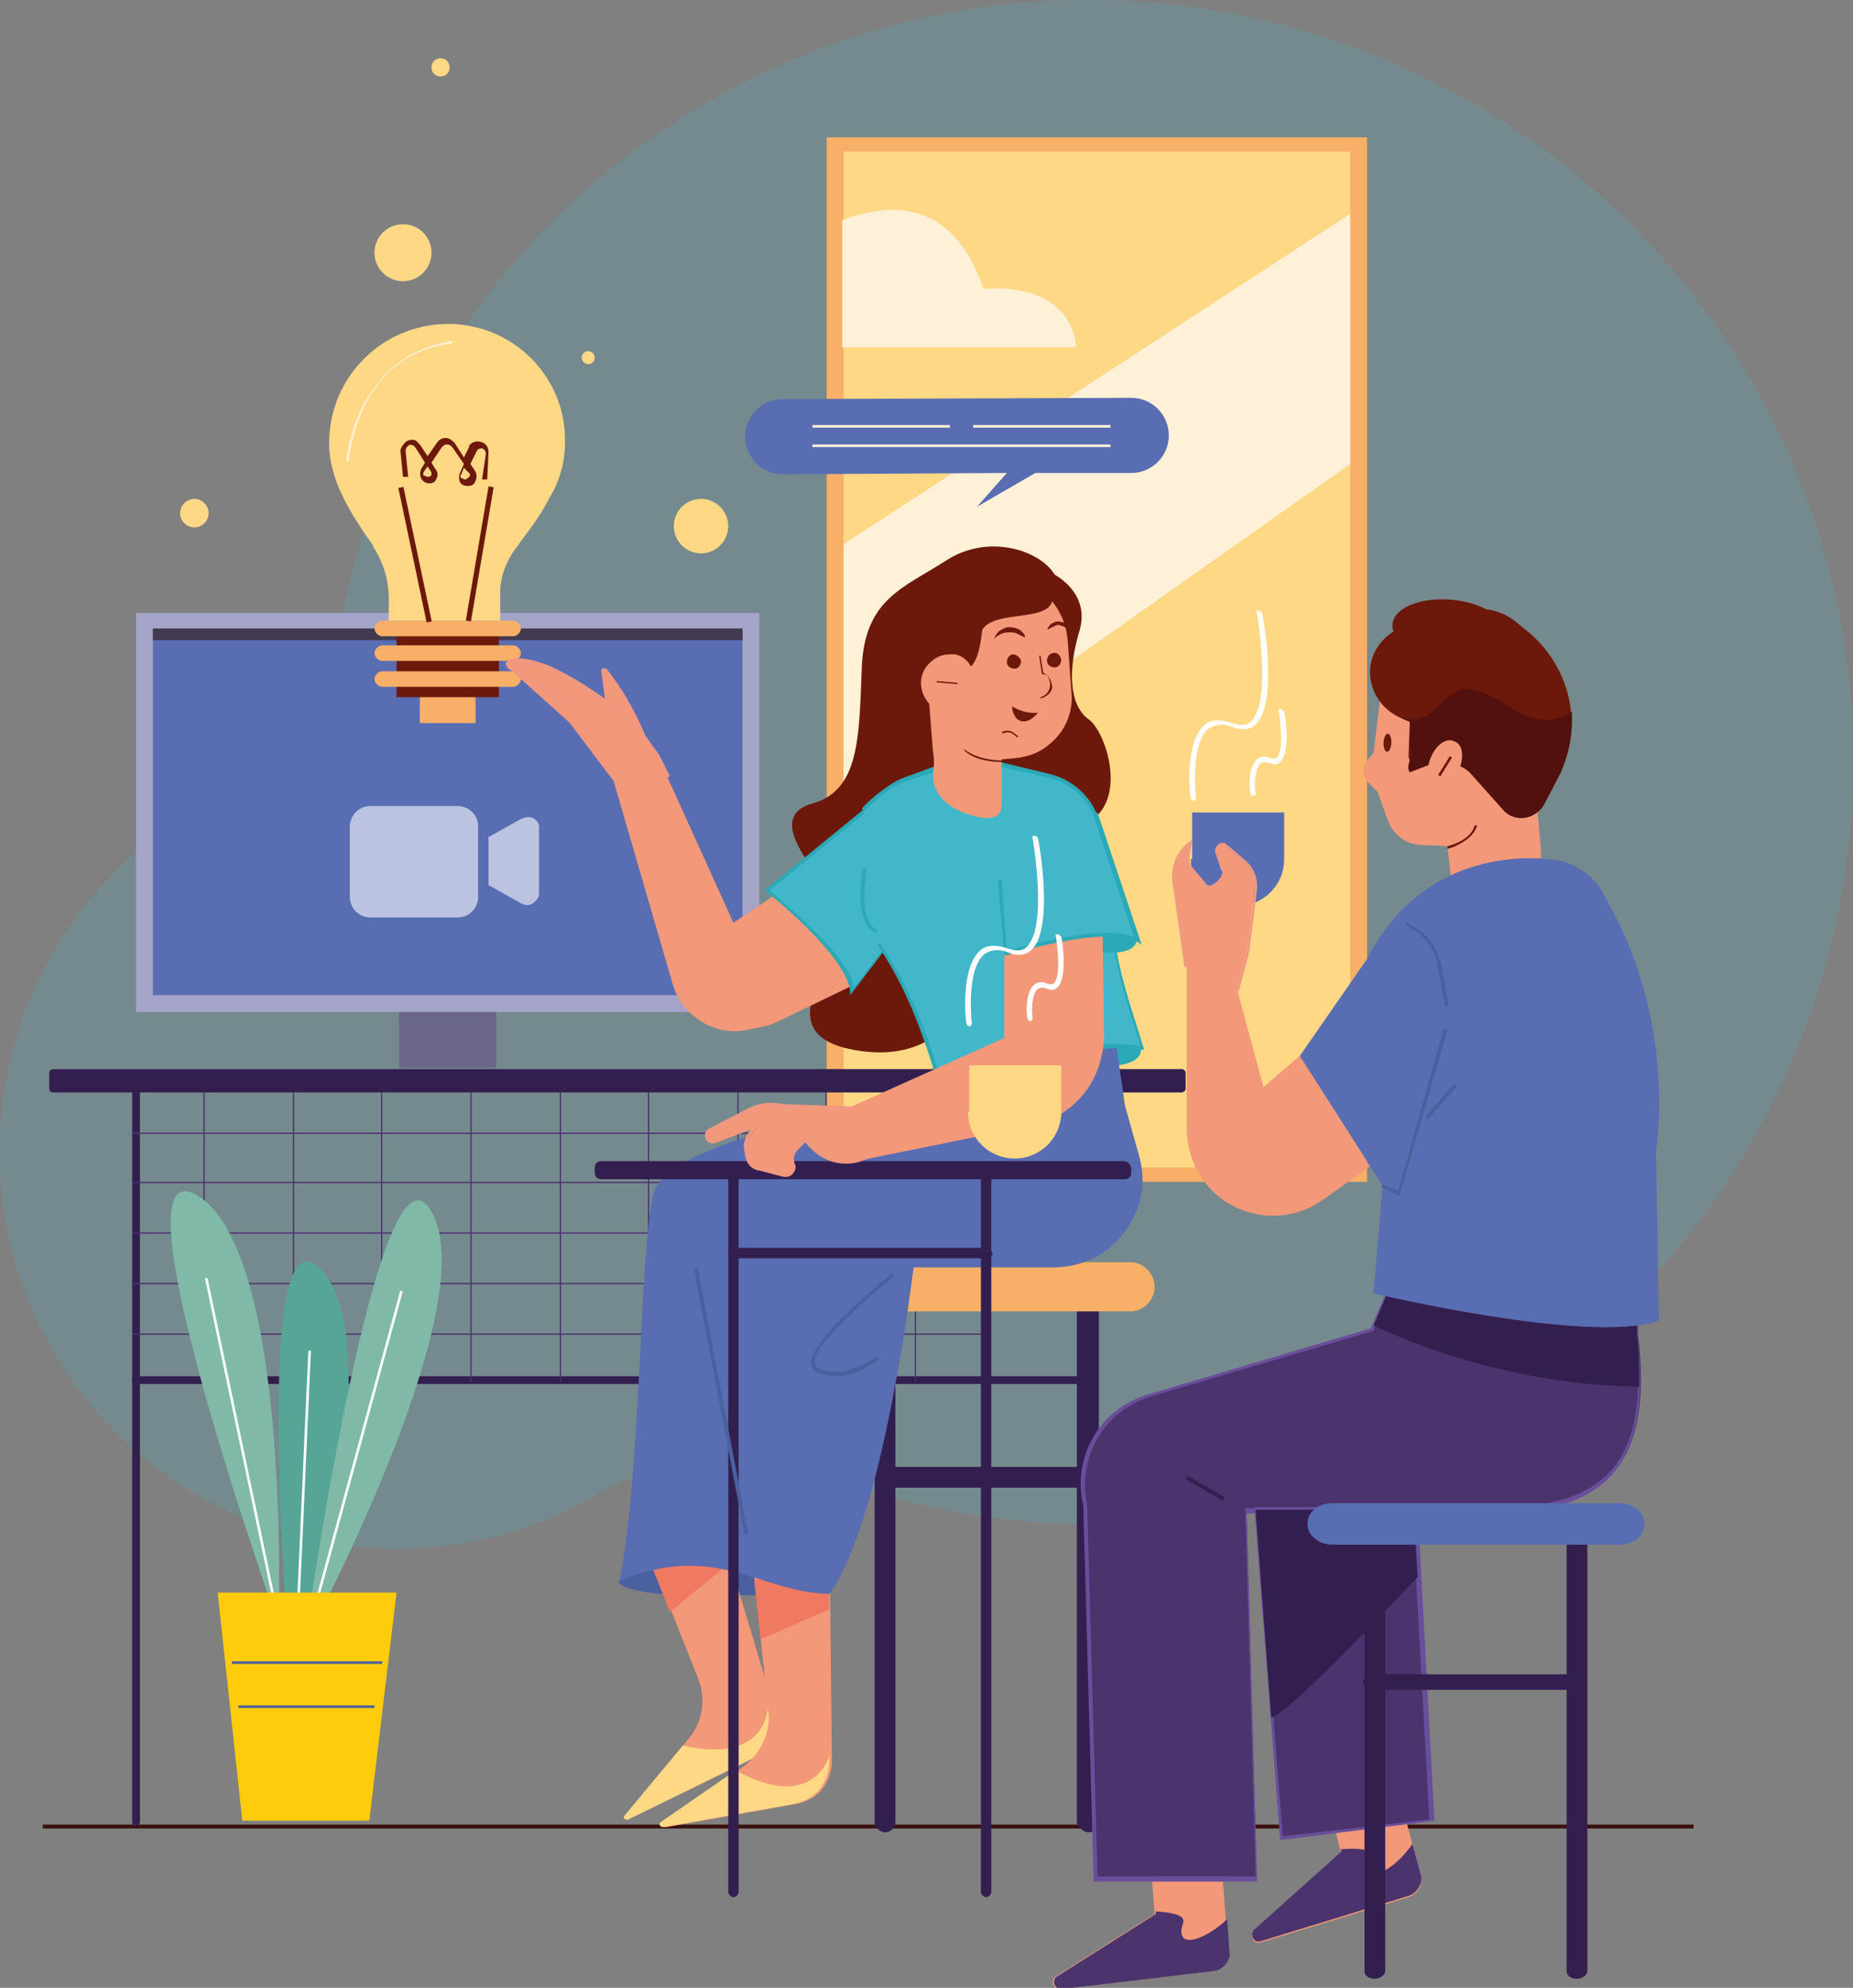 <?xml version="1.0" encoding="utf-8"?>
<!-- Generator: Adobe Illustrator 24.0.0, SVG Export Plug-In . SVG Version: 6.00 Build 0)  -->
<svg version="1.1" id="Layer_1" xmlns="http://www.w3.org/2000/svg" xmlns:xlink="http://www.w3.org/1999/xlink" x="0px" y="0px"
	 viewBox="0 0 143 153.4" style="enable-background:new 0 0 143 153.4;" xml:space="preserve">
<rect x="0" y="0" width="143" height="153.4" fill="#808080" stroke="none"/>
<style type="text/css">
	.st0{opacity:0.19;}
	.st1{fill:#43B7CA;}
	.st2{fill:#3B1011;}
	.st3{fill:#F8AF67;}
	.st4{fill:#FFD886;}
	.st5{fill:#FFF1D7;}
	.st6{fill:#331F4F;}
	.st7{fill:#A4A4C9;}
	.st8{fill:#586DB2;}
	.st9{fill:#433951;}
	.st10{fill:#696689;}
	.st11{fill:#6C190B;}
	.st12{fill:#4B336D;}
	.st13{fill:#80B9A7;}
	.st14{fill:#FFFFFF;}
	.st15{fill:#56A596;}
	.st16{fill:#FFCC0C;}
	.st17{fill:#4B619F;}
	.st18{fill:#F39879;}
	.st19{fill:#EF7961;}
	.st20{fill:#52100E;}
	.st21{fill:#F09880;}
	.st22{fill:#020203;}
	.st23{fill:#2CA9B6;}
	.st24{fill:#694E9B;}
	.st25{opacity:0.59;}
</style>
<g>
	<g>
		<g class="st0">
			<g>
				<path class="st1" d="M55.1,7.6c-15.5,8.8-25.5,23.7-28.7,40c-1.2,6.1-4.9,11.3-10.4,14.3c-0.1,0.1-0.2,0.1-0.3,0.2
					C0.9,70.3-4.4,89.1,3.9,103.9c8.3,14.7,26.9,20,41.7,11.7c0.2-0.1,0.3-0.2,0.5-0.3c5.3-3.1,11.8-3.6,17.6-1.4
					c15.6,5.8,33.5,5,49.2-3.8c28.4-15.9,38.5-51.8,22.6-80.1C119.5,1.7,83.4-8.4,55.1,7.6z"/>
			</g>
		</g>
		<g>
			<g>
				<g>
					<g>
						<g>
							<rect x="3.3" y="140.8" class="st2" width="127.4" height="0.3"/>
						</g>
					</g>
					<g>
						<g>
							<g>
								<g>
									<g>
										<rect x="63.8" y="10.6" class="st3" width="41.7" height="80.6"/>
									</g>
								</g>
								<g>
									<g>
										<rect x="65.1" y="11.7" class="st4" width="39.1" height="78.4"/>
									</g>
								</g>
								<g>
									<g>
										<g>
											<path class="st5" d="M75.9,22.3c-2.3-6.8-7-6.8-10.9-5.3c0,6.9,0,9.8,0,9.8h18C83.1,26.8,83,21.8,75.9,22.3z"/>
										</g>
									</g>
								</g>
								<g>
									<g>
										<polygon class="st5" points="65.1,63.4 104.2,35.8 104.2,16.5 65.1,42 										"/>
									</g>
								</g>
							</g>
							<g>
								<g>
									<g>
										<g>
											<rect x="4.1" y="82.8" class="st6" width="87.1" height="1.2"/>
										</g>
									</g>
									<g>
										<g>
											<path class="st6" d="M91.2,82.5H4.1c-0.1,0-0.3,0.1-0.3,0.3V84c0,0.2,0.1,0.3,0.3,0.3h87.1c0.1,0,0.3-0.1,0.3-0.3v-1.2
												C91.5,82.7,91.4,82.5,91.2,82.5z M91,83.7H4.3v-0.5H91V83.7z"/>
										</g>
									</g>
								</g>
								<g>
									<g>
										<g>
											<g>
												<path class="st6" d="M10.5,83.8c-0.1,0-0.3,0.1-0.3,0.3v56.5c0,0.2,0.1,0.3,0.3,0.3c0.1,0,0.3-0.1,0.3-0.3V84.1
													C10.8,83.9,10.6,83.8,10.5,83.8z"/>
											</g>
										</g>
									</g>
									<g>
										<g>
											<g>
												<path class="st6" d="M83.4,83.8c-0.1,0-0.3,0.1-0.3,0.3v56.5c0,0.2,0.1,0.3,0.3,0.3c0.1,0,0.3-0.1,0.3-0.3V84.1
													C83.7,83.9,83.6,83.8,83.4,83.8z"/>
											</g>
										</g>
									</g>
									<g>
										<g>
											<g>
												<path class="st6" d="M83.4,106.2H10.5c-0.1,0-0.3,0.1-0.3,0.3c0,0.2,0.1,0.3,0.3,0.3h72.9c0.1,0,0.3-0.1,0.3-0.3
													C83.7,106.4,83.6,106.2,83.4,106.2z"/>
											</g>
										</g>
									</g>
								</g>
							</g>
							<g>
								<g>
									<g>
										<g>
											<rect x="10.5" y="47.3" class="st7" width="48.1" height="30.8"/>
										</g>
									</g>
									<g>
										<g>
											<rect x="11.8" y="48.5" class="st8" width="45.5" height="28.3"/>
										</g>
									</g>
									<g>
										<g>
											<rect x="11.8" y="48.5" class="st9" width="45.5" height="0.9"/>
										</g>
									</g>
									<g>
										<g>
											<rect x="30.8" y="78.1" class="st10" width="7.5" height="4.3"/>
										</g>
									</g>
								</g>
							</g>
						</g>
						<g>
							<g>
								<g>
									<rect x="32.4" y="53.4" class="st3" width="4.3" height="2.4"/>
								</g>
							</g>
							<g>
								<g>
									<rect x="30.6" y="48.8" class="st11" width="7.9" height="5"/>
								</g>
							</g>
							<g>
								<g>
									<path class="st4" d="M34.6,25c-5.1,0-9.2,4.1-9.2,9.2c0,2,0.8,3.8,1.8,5.5c0.5,0.8,1,1.6,1.6,2.4c0,0,0,0,0,0.1
										c0.8,1.2,1.2,2.6,1.2,4v1.7h8.6c0,0,0-1.1,0-2.2c0-1.1,0.4-2.2,1-3.1c0.2-0.3,0.4-0.5,0.5-0.7c0.6-0.8,1.2-1.6,1.7-2.4
										c0.3-0.5,0.6-1.1,0.9-1.6c0.6-1.2,0.9-2.4,0.9-3.8C43.7,29.1,39.6,25,34.6,25z"/>
								</g>
							</g>
							<g>
								<g>
									<g>
										<path class="st3" d="M39.6,47.9H29.5c-0.3,0-0.6,0.3-0.6,0.6s0.3,0.6,0.6,0.6h10.1c0.3,0,0.6-0.3,0.6-0.6
											S39.9,47.9,39.6,47.9z"/>
									</g>
								</g>
								<g>
									<g>
										<path class="st3" d="M39.6,49.8H29.5c-0.3,0-0.6,0.3-0.6,0.6c0,0.3,0.3,0.6,0.6,0.6h10.1c0.3,0,0.6-0.3,0.6-0.6
											C40.2,50.1,39.9,49.8,39.6,49.8z"/>
									</g>
								</g>
								<g>
									<g>
										<path class="st3" d="M39.6,51.8H29.5c-0.3,0-0.6,0.3-0.6,0.6c0,0.3,0.3,0.6,0.6,0.6h10.1c0.3,0,0.6-0.3,0.6-0.6
											C40.2,52,39.9,51.8,39.6,51.8z"/>
									</g>
								</g>
							</g>
							<g>
								<g>
									<g>
										
											<rect x="31.8" y="37.5" transform="matrix(0.979 -0.206 0.206 0.979 -8.115 7.496)" class="st11" width="0.4" height="10.6"/>
									</g>
								</g>
								<g>
									<g>
										
											<rect x="31.8" y="42.5" transform="matrix(0.167 -0.986 0.986 0.167 -11.267 72.144)" class="st11" width="10.5" height="0.4"/>
									</g>
								</g>
							</g>
							<g>
								<g>
									<path class="st11" d="M37.1,34.1c-0.3-0.1-0.7,0-0.9,0.3c0,0,0,0,0,0.1l-0.4,0.8l-0.7-1.1c-0.2-0.2-0.4-0.4-0.7-0.4
										c-0.3,0-0.5,0.1-0.7,0.4l-0.7,1l-0.6-0.9c-0.1-0.1-0.2-0.2-0.3-0.3c-0.2-0.1-0.5-0.1-0.8,0.1c-0.2,0.2-0.4,0.5-0.4,0.7
										l0.2,2l0.4,0l-0.2-2c0-0.2,0.1-0.3,0.2-0.4c0.1-0.1,0.3-0.1,0.4,0c0.1,0,0.1,0.1,0.2,0.2l0.7,1.1l-0.3,0.5
										c-0.1,0.2-0.1,0.5,0,0.7c0.1,0.2,0.3,0.4,0.6,0.4c0.3,0,0.5-0.1,0.6-0.4c0.1-0.2,0.1-0.5-0.1-0.7l-0.3-0.5l0.8-1.2
										c0.1-0.1,0.2-0.2,0.4-0.2c0.2,0,0.3,0.1,0.4,0.2l0.9,1.3l-0.3,0.7c-0.1,0.2-0.1,0.5,0,0.7c0.1,0.2,0.3,0.3,0.6,0.3
										c0.3,0,0.5-0.1,0.6-0.4c0.1-0.2,0.1-0.5,0-0.7l-0.4-0.6l0.5-1c0,0,0,0,0,0c0.1-0.2,0.3-0.2,0.4-0.2c0.1,0,0.3,0.2,0.3,0.4
										L37.2,37l0.4,0l0.1-2.1C37.7,34.5,37.5,34.2,37.1,34.1z M33.3,36.6c0,0.1-0.1,0.2-0.3,0.2c-0.1,0-0.2-0.1-0.3-0.1
										c-0.1-0.1,0-0.2,0-0.3L33,36l0.2,0.3l0,0C33.3,36.4,33.3,36.5,33.3,36.6z M36.2,36.5c0.1,0.1,0.1,0.2,0,0.3
										c-0.1,0.1-0.2,0.2-0.3,0.2c-0.1,0-0.2-0.1-0.3-0.1c-0.1-0.1-0.1-0.2,0-0.3l0.2-0.5L36.2,36.5z"/>
								</g>
							</g>
							<g>
								<g>
									<path class="st5" d="M30.5,28.2c-1,0.8-1.8,1.9-2.5,3.1c-1.1,2.2-1.3,4.3-1.3,4.3l0.2,0c0,0,0.2-2.1,1.2-4.2
										c0.6-1.2,1.4-2.3,2.4-3.1c1.2-1,2.7-1.6,4.4-1.8l0-0.2C33.2,26.6,31.7,27.2,30.5,28.2z"/>
								</g>
							</g>
						</g>
					</g>
					<g>
						<g>
							<g>
								<rect x="15.7" y="84.3" class="st12" width="0.1" height="22.3"/>
							</g>
						</g>
						<g>
							<g>
								<rect x="22.6" y="84.3" class="st12" width="0.1" height="22.3"/>
							</g>
						</g>
						<g>
							<g>
								<rect x="29.4" y="84.3" class="st12" width="0.1" height="22.3"/>
							</g>
						</g>
						<g>
							<g>
								<rect x="36.3" y="84.3" class="st12" width="0.1" height="22.3"/>
							</g>
						</g>
						<g>
							<g>
								<rect x="43.2" y="84.3" class="st12" width="0.1" height="22.3"/>
							</g>
						</g>
						<g>
							<g>
								<rect x="50" y="84.3" class="st12" width="0.1" height="22.3"/>
							</g>
						</g>
						<g>
							<g>
								<rect x="56.9" y="84.3" class="st12" width="0.1" height="22.3"/>
							</g>
						</g>
						<g>
							<g>
								<rect x="63.7" y="84.3" class="st12" width="0.1" height="22.3"/>
							</g>
						</g>
						<g>
							<g>
								<rect x="70.6" y="84.3" class="st12" width="0.1" height="22.3"/>
							</g>
						</g>
						<g>
							<g>
								<g>
									<rect x="10.2" y="87.4" class="st12" width="65.9" height="0.1"/>
								</g>
							</g>
							<g>
								<g>
									<rect x="10.2" y="91.2" class="st12" width="65.9" height="0.1"/>
								</g>
							</g>
							<g>
								<g>
									<rect x="10.2" y="95.1" class="st12" width="65.9" height="0.1"/>
								</g>
							</g>
							<g>
								<g>
									<rect x="10.2" y="99" class="st12" width="65.9" height="0.1"/>
								</g>
							</g>
							<g>
								<g>
									<rect x="10.2" y="102.9" class="st12" width="65.9" height="0.1"/>
								</g>
							</g>
						</g>
					</g>
				</g>
				<g>
					<g>
						<g>
							<g>
								<path class="st13" d="M15.3,92.3c-7.2-4.5,6.2,33.1,6.2,33.1S22.5,96.8,15.3,92.3z"/>
							</g>
						</g>
						<g>
							<g>
								
									<rect x="18.6" y="98.3" transform="matrix(0.979 -0.206 0.206 0.979 -22.64 6.251)" class="st14" width="0.2" height="27.4"/>
							</g>
						</g>
					</g>
					<g>
						<g>
							<g>
								<path class="st15" d="M22.6,131.6c0,0,8-27.4,2.2-33.6C19,91.8,22.6,131.6,22.6,131.6z"/>
							</g>
						</g>
						<g>
							<g>
								
									<rect x="9.6" y="117.9" transform="matrix(4.478261e-02 -0.999 0.999 4.478261e-02 -95.644 135.903)" class="st14" width="27.4" height="0.2"/>
							</g>
						</g>
					</g>
					<g>
						<g>
							<g>
								<path class="st13" d="M23.5,126.8c0,0,14-26,9.8-33.3C29.2,86.2,23.5,126.8,23.5,126.8z"/>
							</g>
						</g>
						<g>
							<g>
								
									<rect x="13.1" y="113.1" transform="matrix(0.264 -0.965 0.965 0.264 -89.156 109.593)" class="st14" width="28.2" height="0.2"/>
							</g>
						</g>
					</g>
					<g>
						<g>
							<g>
								<polygon class="st16" points="18.7,140.5 28.5,140.5 30.6,122.9 16.8,122.9 								"/>
							</g>
						</g>
						<g>
							<g>
								<rect x="17.9" y="128.2" class="st17" width="11.6" height="0.2"/>
							</g>
						</g>
						<g>
							<g>
								<rect x="18.4" y="131.6" class="st17" width="10.5" height="0.2"/>
							</g>
						</g>
					</g>
				</g>
			</g>
			<g>
				<g>
					<g>
						<path class="st17" d="M47.7,122.1c0,0,0.5,1,6,1s10.3,0,10.3,0S52.6,117.7,47.7,122.1z"/>
					</g>
				</g>
				<g>
					<g>
						<g>
							<path class="st18" d="M54.4,114.1l-5.8,2.1l5.3,13.4c0.6,1.5,0.3,3.3-0.7,4.5l-4.8,5.8c-0.2,0.2,0.1,0.4,0.3,0.3l9.2-4.5
								c0.9-0.4,1.6-1.3,1.8-2.3c0.1-0.6,0.1-1.1,0-1.7L54.4,114.1z"/>
						</g>
					</g>
					<g>
						<g>
							<path class="st19" d="M55.5,118.1l-5.5,2l1.7,4.3l4.5-3.7L55.5,118.1C55.5,118.1,55.5,118.1,55.5,118.1z"/>
						</g>
					</g>
					<g>
						<g>
							<path class="st4" d="M59.3,131.4c0,0,0.1,3.6-4.1,3.6c-1.2,0-1.9-0.2-2.5-0.3l-4.5,5.4c-0.2,0.2,0.1,0.4,0.3,0.3l9.2-4.5
								c0.9-0.4,1.6-1.3,1.8-2.3c0.1-0.6,0.1-1.1,0-1.7L59.3,131.4z"/>
						</g>
					</g>
				</g>
				<g>
					<g>
						<g>
							<g>
								<g>
									<path class="st6" d="M84,100.2c-0.4,0-0.8,0.3-0.8,0.8v39.6c0,0.4,0.4,0.8,0.8,0.8c0.4,0,0.8-0.3,0.8-0.8V101
										C84.8,100.6,84.4,100.2,84,100.2z"/>
								</g>
							</g>
						</g>
						<g>
							<g>
								<g>
									<g>
										<path class="st6" d="M68.3,100.2c-0.4,0-0.8,0.3-0.8,0.8v39.6c0,0.4,0.4,0.8,0.8,0.8c0.4,0,0.8-0.3,0.8-0.8V101
											C69.1,100.6,68.7,100.2,68.3,100.2z"/>
									</g>
								</g>
							</g>
							<g>
								<g>
									<g>
										<path class="st6" d="M83.7,113.2H68.3c-0.4,0-0.8,0.3-0.8,0.8c0,0.4,0.4,0.8,0.8,0.8h15.4c0.4,0,0.8-0.3,0.8-0.8
											C84.4,113.5,84.1,113.2,83.7,113.2z"/>
									</g>
								</g>
							</g>
						</g>
					</g>
					<g>
						<g>
							<g>
								<path class="st3" d="M87.4,97.6H64.9c-0.9,0-1.6,0.7-1.6,1.6v0.3c0,0.9,0.7,1.6,1.6,1.6h22.5c0.9,0,1.6-0.7,1.6-1.6v-0.3
									C88.9,98.3,88.2,97.6,87.4,97.6z"/>
							</g>
						</g>
						<g>
							<g>
								<path class="st3" d="M87.2,97.4H65c-1.1,0-1.9,0.9-1.9,1.9s0.9,1.9,1.9,1.9h22.2c1.1,0,1.9-0.9,1.9-1.9S88.3,97.4,87.2,97.4
									z M87.2,100.8H65c-0.8,0-1.5-0.7-1.5-1.5s0.7-1.5,1.5-1.5h22.2c0.8,0,1.5,0.7,1.5,1.5S88,100.8,87.2,100.8z"/>
							</g>
						</g>
					</g>
				</g>
				<g>
					<g>
						<g>
							<path class="st18" d="M118.6,61.9L117.5,51l-11,3l-0.5,4.1l-0.5,0.6c-0.4,0.5-0.4,1.2,0.1,1.7l0.7,0.7l0.8,2.2
								c0.4,1.1,1.4,1.9,2.6,1.9l2,0.1L112,68c0.2,1.6,1.6,2.7,3.2,2.4h0c2.3-0.5,3.9-2.6,3.7-5L118.6,61.9z"/>
						</g>
					</g>
					<g>
						<g>
							<path class="st11" d="M121.2,54.6c-0.3-2.2-1.4-4.2-3.1-5.7L117,48c-1.1-0.9-2.5-1.2-3.9-0.9l-4.5,1.2
								c-0.9,0.2-1.7,0.8-2.2,1.5v0c-0.1,0.1-0.1,0.2-0.2,0.3c-1.1,1.9-0.2,4.4,1.9,5.3l0.7,0.3l-0.1,2.6c0,0.5,0.5,0.9,1,0.8
								l0.8-0.2L112,59c0.6,0,1.2,0.3,1.6,0.8l2.5,2.8c0.4,0.4,1,0.6,1.6,0.5c0.6-0.1,1.2-0.5,1.5-1.1l1.2-2.3
								C121.1,58.1,121.4,56.3,121.2,54.6L121.2,54.6z"/>
						</g>
					</g>
					<g>
						<g>
							<path class="st20" d="M116.2,54.4c-5.2-3.6-4.4,2-8.1,1l0.7,0.3l0,2c0.4,0.4-0.4,1.4,0,1.9l1.8-0.7L112,59
								c0.6,0,1.2,0.3,1.6,0.8l2.5,2.8c0.4,0.4,1,0.6,1.6,0.5c0.6-0.1,1.2-0.5,1.5-1.1l1.2-2.3c0.7-1.5,1-3.2,0.9-4.8
								C120.2,55.7,118.6,56,116.2,54.4z"/>
						</g>
					</g>
					<g>
						<g>
							<g>
								<path class="st18" d="M112.2,57.2c-0.6-0.3-1.4,0.3-1.8,1.3c-0.4,1-0.3,2,0.4,2.2c0.6,0.3,1.4-0.3,1.8-1.3
									C113,58.4,112.9,57.4,112.2,57.2z"/>
							</g>
						</g>
						<g>
							<g>
								
									<rect x="110.6" y="59.1" transform="matrix(0.528 -0.85 0.85 0.528 2.352 122.607)" class="st11" width="1.7" height="0.2"/>
							</g>
						</g>
					</g>
					<g>
						<g>
							
								<ellipse transform="matrix(4.568892e-02 -0.999 0.999 4.568892e-02 44.94 161.593)" class="st11" cx="107" cy="57.3" rx="0.7" ry="0.3"/>
						</g>
					</g>
					<g>
						<g>
							
								<ellipse transform="matrix(9.336498e-02 -0.996 0.996 9.336498e-02 52.998 155.391)" class="st11" cx="111.8" cy="48.6" rx="2.3" ry="4.4"/>
						</g>
					</g>
					<g>
						<g>
							<path class="st11" d="M111.7,65.3l0,0.2c0,0,0.5-0.1,1-0.4c0.7-0.4,1.1-0.8,1.3-1.4l-0.2,0C113.5,64.9,111.7,65.3,111.7,65.3
								z"/>
						</g>
					</g>
				</g>
				<g>
					<g>
						<g>
							<path class="st18" d="M88.5,139.4l0.6,8.3l-7.6,4.8c-0.5,0.3-0.2,1,0.3,1l11.8-1.4c0.6-0.1,1.1-0.6,1.2-1.2L94,140.2
								L88.5,139.4z"/>
						</g>
					</g>
					<g>
						<g>
							<path class="st19" d="M88.5,139.4l0.2,2.2c1.1,0.8,2.9,1.6,5.5,1l-0.2-2.4L88.5,139.4z"/>
						</g>
					</g>
					<g>
						<g>
							<path class="st12" d="M91.3,148.4c0.2-0.6-0.7-0.8-2.1-0.9l0,0.2l-7.6,4.8c-0.5,0.3-0.2,1,0.3,1l11.8-1.4
								c0.6-0.1,1.1-0.6,1.2-1.2l-0.2-2.8C92.9,149.8,90.6,150.5,91.3,148.4z"/>
						</g>
					</g>
				</g>
				<g>
					<g>
						<g>
							<path class="st18" d="M107,134.7l-5.6,0.2l2.1,8.1l-6.7,6c-0.4,0.4,0,1.1,0.5,0.9l11.4-3.5c0.6-0.2,1-0.8,1-1.4L107,134.7z"
								/>
						</g>
					</g>
					<g>
						<g>
							<path class="st19" d="M101.5,134.9l0.6,2.2c1.2,0.6,3.2,1.1,5.6,0l-0.6-2.4L101.5,134.9z"/>
						</g>
					</g>
					<g>
						<g>
							<path class="st12" d="M109,142.3c-1.4,2-3.5,3.2-3.2,1c0.1-0.6-0.8-0.7-2.3-0.6l0,0.2l-6.7,6c-0.4,0.4,0,1.1,0.5,0.9
								l11.4-3.5c0.6-0.2,1-0.8,1-1.4L109,142.3z"/>
						</g>
					</g>
				</g>
				<g>
					<g>
						<path class="st18" d="M46.6,51.8l0.5,3.8l2.7,1.5c-1.2-3-2.6-4.8-3.1-5.3C46.6,51.7,46.5,51.7,46.6,51.8z"/>
					</g>
					<g>
						<path class="st21" d="M46.5,51.6c-0.1,0-0.1,0.1-0.1,0.2l0.5,3.8l0.3,0l-0.5-3.6c0.5,0.6,1.9,2.4,3,5.1l0.2-0.1
							c-1.2-3-2.7-4.9-3.1-5.4C46.7,51.6,46.6,51.5,46.5,51.6z"/>
					</g>
				</g>
				<g>
					<g>
						<path class="st11" d="M73.1,43.2c-3.4,2.2-6.4,3-6.6,8.4c-0.2,5.4-0.2,9.4-3.8,10.4c-3.6,1-0.2,4.8,2,7.6
							c2.1,2.8-6.7,9.9,1.1,11.4c7.8,1.5,9.4-5.5,9.4-5.5s1-21-1.8-24c-0.1-0.1-0.1-0.1-0.1-0.1c0.1,0,0.1,0.1,0.1,0.1
							c0.4,0.4,1.8,1.2,2.3-2.4c0.3-3,4.2,0.8,5.9-4.3C80.9,42.7,76.6,41,73.1,43.2z"/>
						<path class="st11" d="M73.2,51.3c0,0,0.1,0.1,0.1,0.1C73.3,51.4,73.2,51.3,73.2,51.3z"/>
					</g>
				</g>
				<g>
					<g>
						<path class="st11" d="M84,55.5c-1.5-1.1-1.6-3.8-0.7-6.8c0.9-3-2-4.4-2-4.4L73.9,59c0,0,1.2,5,7.6,5
							C87.8,64,85.6,56.6,84,55.5z"/>
					</g>
				</g>
				<g>
					<g>
						<path class="st18" d="M51.2,59.3l-4.1,0.1l4.8,16.5c0.3,1.1,1,2.1,1.9,2.7v0c1.2,0.9,2.7,1.2,4.2,0.8l1-0.2
							c0.4-0.1,0.7-0.2,1.1-0.4l6.2-3l0.5-11.4l-10.2,6.8L51.2,59.3z"/>
					</g>
				</g>
				<g>
					<g>
						<g>
							<path class="st18" d="M49.8,57c-0.8-1-1.7-1.9-2.7-2.6c-1.4-1-3.4-2.2-4.9-2.8c-2.7-1-3-0.1-3-0.1l4.8,4.3l3.4,4.5l4.2-0.3
								l-0.8-1.6L49.8,57z"/>
						</g>
						<g>
							<path class="st21" d="M49.9,56.9c-0.8-1-1.7-1.9-2.8-2.7c-1.4-1-3.4-2.3-4.9-2.9c-2.7-1-3.1-0.2-3.2-0.1l0,0.1l4.9,4.4
								l3.4,4.5l0.2-0.2L44,55.7l0,0l-4.7-4.3c0.2-0.2,0.8-0.5,2.8,0.3c1.5,0.6,3.5,1.9,4.9,2.8c1,0.7,1.9,1.6,2.7,2.6l1,1.3
								l0.8,1.6l0.2-0.1l-0.8-1.6L49.9,56.9z"/>
						</g>
					</g>
					<g>
						<g>
							
								<rect x="41.7" y="49.9" transform="matrix(0.514 -0.858 0.858 0.514 -25.145 61.656)" class="st21" width="0.3" height="6.3"/>
						</g>
					</g>
				</g>
				<g>
					<g>
						<path class="st22" d="M100.2,115.5l-2.1,0.5c-0.1,0-0.2,0.1-0.1,0.2c0,0.1,0.1,0.1,0.2,0.1c0,0,0,0,0,0l2.1-0.5
							c0.1,0,0.2-0.1,0.1-0.2C100.4,115.5,100.3,115.5,100.2,115.5z"/>
					</g>
				</g>
				<g>
					<g>
						<path class="st23" d="M79.7,82.2c0,0,0,0,3.8,0c5.4,0.5,4.5-1.5,4.5-1.5C83.7,79.5,79.7,82.2,79.7,82.2z"/>
					</g>
				</g>
				<g>
					<g>
						<g>
							<path class="st18" d="M57.8,117.8l1.5,14.3c0.2,1.6-0.6,3.2-1.9,4.2l-6.2,4.3c-0.2,0.1-0.1,0.4,0.2,0.4l10.1-1.8
								c1-0.2,1.9-0.8,2.3-1.7l0,0c0.3-0.5,0.4-1.1,0.4-1.6L64,117.4L57.8,117.8z"/>
						</g>
					</g>
					<g>
						<g>
							<path class="st19" d="M64,121.5l-5.8,0.4l0.5,4.6l5.3-2.3L64,121.5C64,121.5,64,121.5,64,121.5z"/>
						</g>
					</g>
					<g>
						<g>
							<path class="st4" d="M59.1,137.6c-1.1-0.3-1.8-0.7-2.3-1l-5.8,4c-0.2,0.1-0.1,0.4,0.2,0.4l10.1-1.8c1-0.2,1.9-0.8,2.3-1.7
								c0.3-0.5,0.4-1.1,0.4-1.6l0-0.5C64.1,135.3,63.2,138.8,59.1,137.6z"/>
						</g>
					</g>
				</g>
				<g>
					<g>
						<path class="st8" d="M86.8,85.3l-0.7-4.9l-12,4.1c0,0-22.6,2.6-23.7,7.7s-0.9,21.5-2.6,29.8c7.4-3.1,10.9,0.9,16.2,1
							c4.2-5.7,6.5-25.2,6.5-25.2h10.8c2.6,0,4.9-1.4,6.1-3.7v0c0.8-1.5,1-3.2,0.5-4.9L86.8,85.3z"/>
					</g>
				</g>
				<g>
					<g>
						<path class="st8" d="M86.8,85.3l-0.7-4.9l-12,4.1c0,0-0.6,0.1-1.5,0.2c1.4,2,6.3,8,14.8,9.3c0.7-1.5,0.9-3.2,0.5-4.8
							L86.8,85.3z"/>
					</g>
				</g>
				<g>
					<g>
						<g>
							<g>
								<rect x="46.4" y="90.1" class="st6" width="40.4" height="0.4"/>
							</g>
						</g>
						<g>
							<g>
								<path class="st6" d="M86.7,89.6H46.4c-0.3,0-0.5,0.2-0.5,0.5v0.4c0,0.3,0.2,0.5,0.5,0.5h40.4c0.3,0,0.5-0.2,0.5-0.5v-0.4
									C87.2,89.8,87,89.6,86.7,89.6z"/>
							</g>
						</g>
					</g>
					<g>
						<g>
							<g>
								<g>
									<path class="st6" d="M56.6,90.1c-0.2,0-0.4,0.2-0.4,0.4V146c0,0.2,0.2,0.4,0.4,0.4c0.2,0,0.4-0.2,0.4-0.4V90.5
										C56.9,90.3,56.8,90.1,56.6,90.1z"/>
								</g>
							</g>
						</g>
						<g>
							<g>
								<g>
									<path class="st6" d="M76.1,90.1c-0.2,0-0.4,0.2-0.4,0.4V146c0,0.2,0.2,0.4,0.4,0.4c0.2,0,0.4-0.2,0.4-0.4V90.5
										C76.5,90.3,76.3,90.1,76.1,90.1z"/>
								</g>
							</g>
						</g>
						<g>
							<g>
								<g>
									<path class="st6" d="M76.1,96.3H56.6c-0.2,0-0.4,0.2-0.4,0.4c0,0.2,0.2,0.4,0.4,0.4h19.6c0.2,0,0.4-0.2,0.4-0.4
										C76.5,96.5,76.3,96.3,76.1,96.3z"/>
								</g>
							</g>
						</g>
					</g>
				</g>
				<g>
					<g>
						<path class="st1" d="M59.2,68.7c0,0,6.4,5,6.6,7.8c6.3-8.3,6.3-8.3,6.3-8.3l-5.3-5.7L59.2,68.7z"/>
					</g>
					<g>
						<path class="st23" d="M65.9,76.2c-0.2-1.2-1.4-2.8-3.4-4.7c-1.3-1.3-2.7-2.4-3.1-2.8l7.4-6l-0.2-0.2L59,68.7l0.1,0.1
							c0.1,0,6.3,5,6.5,7.7l0,0.3l6.5-8.5L72,68.2L65.9,76.2z"/>
					</g>
				</g>
				<g>
					<g>
						<path class="st1" d="M85.4,69l-0.5-4.7c-0.2-2.2-1.8-4-4-4.5l-5.4-1.3l-3,0.6l-2.7,0.9c-1.1,0.4-2.5,1.6-3.2,2.4l1.1,10.2
							c3.7,5.3,5.1,12.4,5.1,12.4l8.3-3.4c2.2-0.9,4.6-1.2,7-0.9l0,0l-1-3.3C86.2,74.6,85.6,71.9,85.4,69z"/>
					</g>
					<g>
						<path class="st23" d="M85.5,69L85,64.3c-0.2-2.3-1.9-4.1-4.1-4.6l-5.4-1.3l-3,0.6L69.8,60c-1.1,0.4-2.6,1.6-3.3,2.4l0.2,0.2
							c0.7-0.7,2.1-2,3.2-2.3l2.7-0.9l2.9-0.6l5.4,1.2c2.1,0.5,3.7,2.3,3.9,4.4l0.5,4.7c0.3,2.8,0.9,5.7,1.7,8.4l1,3.2
							c-2.3-0.3-4.7,0.1-6.9,1l-8.1,3.4c-0.2-1.1-1.7-7.5-5.1-12.3l-0.2,0.1c3.6,5.2,5,12.3,5.1,12.3l0,0.2l8.4-3.5
							c2.2-0.9,4.6-1.2,6.9-0.9l0.2,0l-1.1-3.5C86.3,74.6,85.8,71.8,85.5,69z"/>
					</g>
				</g>
				<g>
					<g>
						<path class="st23" d="M83.2,72.2c0,0,0,0,1.9,1.3c2.8,0.2,2.6-1,2.6-1C85.7,71.5,83.2,72.2,83.2,72.2z"/>
					</g>
				</g>
				<g>
					<g>
						<path class="st18" d="M77.5,68.1v12l-14.7,6.6l3.3,2.9l13.8-2.8c1.6-0.4,2.9-1.3,3.9-2.6l0,0c0.9-1.2,1.4-2.8,1.4-4.3L85,65.6
							L77.5,68.1z"/>
					</g>
				</g>
				<g>
					<g>
						<path class="st1" d="M77.1,67.9l0.5,5.7c0,0,7.7-2.5,10.2-1c-3.3-9.9-3.3-9.9-3.3-9.9L77.1,67.9z"/>
					</g>
					<g>
						<path class="st23" d="M84.3,62.7l3.2,9.6c-1.1-0.5-3.1-0.4-5.8,0.1c-1.9,0.4-3.5,0.8-4,1l-0.4-5.5l-0.3,0l0.5,5.8l0.2,0
							c0.1,0,7.7-2.4,10.1-1l0.3,0.2l-3.4-10.2L84.3,62.7z"/>
					</g>
				</g>
				<g>
					<g>
						<g>
							<path class="st18" d="M60.4,85.4c-0.8-0.2-1.7-0.1-2.5,0.3l-3.1,1.6c-0.3,0.2-0.3,0.6-0.1,0.8c0.1,0.1,0.3,0.1,0.5,0.1
								l3.2-1.2l-0.5,0.7c-0.2,0.3-0.3,0.6-0.3,0.9l0.1,0.7c0.1,0.5,0.4,0.9,0.9,1l1.9,0.5c0.5,0.1,0.9-0.3,0.9-0.8l-0.1-0.3
								c-0.1-0.4,0-0.7,0.3-1l0.7-0.7c2,2.8,4.8,1.3,4.8,1.3l-0.8-3.7L60.4,85.4z"/>
						</g>
						<g>
							<path class="st21" d="M65.3,89.6c-1.2,0-2.2-0.5-3-1.7l-0.1-0.1l-0.8,0.8c-0.3,0.3-0.4,0.7-0.3,1.1l0.1,0.3
								c0,0.2,0,0.4-0.2,0.5c-0.1,0.1-0.3,0.2-0.5,0.1l-1.9-0.5c-0.4-0.1-0.7-0.5-0.8-0.9l-0.1-0.7c0-0.3,0.1-0.6,0.2-0.8l0.8-1.1
								L55.1,88c-0.1,0-0.2,0-0.3,0c-0.1-0.1-0.1-0.2-0.1-0.3c0-0.1,0.1-0.2,0.2-0.3l3.1-1.6c0.8-0.4,1.6-0.5,2.4-0.3l0,0l5.7,0.2
								l0-0.3l-5.7-0.2c-0.9-0.2-1.8-0.1-2.6,0.3l-3.1,1.6c-0.2,0.1-0.3,0.3-0.3,0.5c0,0.2,0.1,0.4,0.2,0.5c0.2,0.1,0.4,0.2,0.6,0.1
								l2.8-1.1l-0.3,0.4c-0.2,0.3-0.3,0.7-0.3,1l0.1,0.7c0.1,0.5,0.4,1,1,1.1l1.9,0.5c0.1,0,0.1,0,0.2,0c0.2,0,0.4-0.1,0.5-0.2
								c0.2-0.2,0.3-0.5,0.2-0.7l-0.1-0.3c-0.1-0.3,0-0.6,0.3-0.9l0.6-0.6c1.1,1.4,2.3,1.7,3.2,1.7c1,0,1.6-0.4,1.7-0.4l-0.1-0.2
								C66.9,89.2,66.2,89.6,65.3,89.6z"/>
						</g>
					</g>
					<g>
						<g>
							<polygon class="st18" points="59.8,90.6 61.1,87.4 59.9,88.9 							"/>
						</g>
						<g>
							<polygon class="st21" points="59.7,88.9 59.7,90.6 59.9,90.6 60,89 61.2,87.5 61,87.3 							"/>
						</g>
					</g>
					<g>
						<g>
							<polygon class="st18" points="58.5,90.3 59.9,87 58.6,88.5 							"/>
						</g>
						<g>
							<polygon class="st21" points="58.5,88.4 58.4,90.3 58.6,90.3 58.7,88.5 60,87.1 59.8,87 							"/>
						</g>
					</g>
				</g>
				<g>
					<g>
						<path class="st1" d="M67.6,72l-0.9-4.9C66.7,67.1,65.9,71,67.6,72z"/>
					</g>
					<g>
						<path class="st23" d="M66.9,67.1l-0.3-0.1c0,0-0.2,1-0.2,2.1c0,1.5,0.4,2.5,1.2,2.9l0.1-0.2C66.1,71,66.9,67.1,66.9,67.1z"/>
					</g>
				</g>
				<g>
					<g>
						<g>
							
								<rect x="55.5" y="97.7" transform="matrix(0.982 -0.187 0.187 0.982 -19.232 12.298)" class="st17" width="0.3" height="20.9"/>
						</g>
					</g>
					<g>
						<g>
							<path class="st8" d="M63.1,105.8c2.2,1,4.5-1,4.5-1l1.3-6.4C68.9,98.4,60.9,104.8,63.1,105.8z"/>
						</g>
						<g>
							<path class="st17" d="M69,98.5l-0.2-0.2c0,0-1.6,1.3-3.2,2.8c-2.1,2-3.1,3.4-3,4.2c0,0.3,0.2,0.5,0.5,0.6
								c0.4,0.2,0.9,0.3,1.4,0.3c0.6,0,1.2-0.1,1.8-0.4c0.9-0.4,1.4-0.8,1.5-0.9l-0.2-0.2c0,0-2.3,1.8-4.4,0.9
								c-0.2-0.1-0.3-0.2-0.3-0.4C62.6,103.9,67.2,99.9,69,98.5z"/>
						</g>
					</g>
				</g>
				<g>
					<g>
						<path class="st12" d="M126.3,92.1L110,92.9l-4.1,9.7l-17.2,5.1c-3.6,1.1-5.8,4.8-4.9,8.4l0.8,28.9h12.4l-0.8-28.4h16.9
							c-1.3,0-0.9,0-0.4,0c7.6,0,15.4,0,13.7-13.7V92.1z"/>
					</g>
					<g>
						<path class="st24" d="M126.4,92L110,92.8l-0.1,0l-4.1,9.7l-17.2,5.1c-3.7,1.1-5.9,4.8-5,8.6l0.8,29h12.6l-0.8-28.4h15.9l0,0
							c0,0,0,0,0,0c0,0,0.1,0,0.1,0l0.3,0c4.5,0,9.2,0,11.9-3c1.9-2.2,2.6-5.7,1.9-10.8V92z M124.3,113.5c-2.5,2.8-6.9,2.9-11.2,2.9
							c0,0,0,0,0,0l-17,0l0.8,28.4H84.7l-0.8-28.7l0,0c-0.8-3.6,1.3-7.2,4.8-8.3l17.3-5.1l4.1-9.7l16.1-0.8v10.6l0,0
							C126.8,107.9,126.2,111.4,124.3,113.5z"/>
					</g>
				</g>
				<g>
					<g>
						<path class="st6" d="M126.3,92.5c-0.1-0.1-0.3-0.2-0.4-0.3L110,92.9l-4,9.4c3.9,1.8,11.4,4.6,20.5,4.7c0-1.2,0-2.6-0.2-4.1
							V92.5z"/>
					</g>
				</g>
				<g>
					<g>
						
							<rect x="92.9" y="113.3" transform="matrix(0.502 -0.865 0.865 0.502 -53.134 137.629)" class="st6" width="0.3" height="3.3"/>
					</g>
				</g>
				<g>
					<g>
						<polygon class="st12" points="96.9,116.5 98.8,141.9 110.5,140.5 109.1,116.5 						"/>
					</g>
					<g>
						<path class="st24" d="M96.8,116.4l2,25.6l11.9-1.5l-1.3-24.2H96.8z M99,141.7L97,116.7H109l1.3,23.7L99,141.7z"/>
					</g>
				</g>
				<g>
					<g>
						<path class="st6" d="M96.9,116.5l1.2,16c0.8,0.4,11.3-10.8,11.3-10.8l-0.3-5.2H96.9z"/>
					</g>
				</g>
				<g>
					<g>
						<path class="st8" d="M127.9,82L127.9,82c-0.4-4.2-1.6-8.3-3.6-12l-0.6-1.1c-0.7-1.3-2-2.2-3.4-2.5h0c-2.6-0.4-5.3-0.1-7.8,0.9
							h0c-3.1,1.3-5.5,3.7-7,6.7l-5.2,7.5l6.4,10l-0.7,8.3c0,0,16.8,4,22,2.1l-0.2-13C128.1,86.6,128.1,84.3,127.9,82z"/>
					</g>
				</g>
				<g>
					<g>
						<path class="st8" d="M106.1,98.5l-0.1,1.3c0,0,16.8,4,22,2.1l-0.1-8.2C123.2,95.4,113.4,98.6,106.1,98.5z"/>
					</g>
				</g>
				<g>
					<g>
						<g>
							<path class="st8" d="M109.3,71.8l-0.8-0.5l3.1,6.3l-0.6-3.3C110.8,73.3,110.2,72.4,109.3,71.8z"/>
						</g>
						<g>
							<path class="st17" d="M109.4,71.7l-0.8-0.5l-0.1,0.2l0.8,0.5c0.8,0.6,1.4,1.4,1.6,2.4l0.6,3.3l0.3,0l-0.6-3.3
								C110.9,73.2,110.3,72.3,109.4,71.7z"/>
						</g>
					</g>
					<g>
						<g>
							<polygon class="st8" points="108,92.1 111.6,79.4 106.7,91.5 							"/>
						</g>
						<g>
							<polygon class="st17" points="107.9,91.9 106.7,91.4 106.6,91.6 108,92.3 111.7,79.5 111.4,79.4 							"/>
						</g>
					</g>
					<g>
						<g>
							
								<rect x="109.5" y="84.8" transform="matrix(0.657 -0.754 0.754 0.657 -25.903 113.035)" class="st17" width="3.4" height="0.3"/>
						</g>
					</g>
				</g>
				<g>
					<g>
						<path class="st8" d="M91.9,66.3c0,2,1.6,3.6,3.6,3.6l0,0c2,0,3.6-1.6,3.6-3.6v-3.6h-7.1V66.3z"/>
					</g>
				</g>
				<g>
					<g>
						<path class="st4" d="M74.7,85.8c0,2,1.6,3.6,3.6,3.6h0c2,0,3.6-1.6,3.6-3.6v-3.6h-7.1V85.8z"/>
					</g>
				</g>
				<g>
					<g>
						<path class="st18" d="M97.5,83.9l-2-7.4L91.6,72v15.1c0,2.7,1.6,5.2,4.1,6.2l0,0c2.1,0.9,4.6,0.6,6.5-0.8l3.5-2.5l-5.4-8.5
							L97.5,83.9z"/>
					</g>
				</g>
				<g>
					<g>
						<path class="st18" d="M97.5,83.9l-2-7.4L91.6,72v15.1c0,2.7,1.6,5.2,4.1,6.2l0,0c2.1,0.9,4.6,0.6,6.5-0.8l3.5-2.5l-5.4-8.5
							L97.5,83.9z"/>
					</g>
				</g>
				<g>
					<g>
						<path class="st18" d="M95.9,66.4l-1.3-1.1c0,0,0,0-0.1-0.1c-0.4-0.2-0.8,0.1-0.7,0.6l0.4,1.2c0,0,0,0.1,0.1,0.1
							c0.3,0.3-0.3,1.2-0.8,1.3c-0.2,0.1-0.5,0-0.7-0.2l-1-1.2c-0.2-0.2-0.3-0.6-0.2-0.9l0.2-0.9l-0.1,0.1c-0.8,0.7-1.2,1.8-1.1,2.9
							l0.9,6.4l3.9,1.8l0.8-3l0.6-4.8C97,67.9,96.6,67,95.9,66.4z"/>
					</g>
					<g>
						<path class="st21" d="M96,66.3l-1.3-1.1c0,0-0.1,0-0.1-0.1C94.5,65,94.2,65,94,65.2c-0.2,0.2-0.3,0.4-0.2,0.6l0.4,1.2
							c0,0.1,0,0.1,0.1,0.2c0.1,0.1,0,0.2,0,0.3c-0.1,0.3-0.5,0.7-0.8,0.8c-0.2,0.1-0.4,0-0.5-0.2l-1-1.2c-0.2-0.2-0.2-0.5-0.2-0.8
							l0.2-1.3l-0.4,0.3c-0.9,0.8-1.3,1.9-1.1,3.1l0.9,6.4l0.3,0l-0.9-6.4c-0.1-1,0.2-1.9,0.8-2.6l-0.1,0.5c-0.1,0.3,0,0.7,0.2,1
							l1,1.2c0.2,0.2,0.5,0.3,0.8,0.2c0.4-0.1,0.8-0.6,0.9-1c0.1-0.3,0-0.4-0.1-0.5c0,0,0-0.1,0-0.1L94,65.7c-0.1-0.2,0-0.3,0.1-0.4
							c0.1-0.1,0.2-0.1,0.4,0c0,0,0,0,0.1,0l1.3,1.1c0.7,0.6,1,1.4,0.9,2.3l-0.6,4.7l-0.8,3l0.2,0.1l0.8-3l0,0l0.6-4.8
							C97.1,67.9,96.8,66.9,96,66.3z"/>
					</g>
				</g>
				<g>
					<g>
						<g>
							<path class="st14" d="M97.1,47.1c-0.1,0-0.2,0.1-0.1,0.2c0,0.1,1.2,6.9-0.5,8.4c-0.3,0.3-0.8,0.3-1.4,0.1
								c-0.9-0.3-1.6-0.3-2.1,0.1c-1.6,1.3-1.2,5.5-1.1,5.7c0,0.1,0.1,0.2,0.2,0.2c0,0,0,0,0,0c0.1,0,0.2-0.1,0.2-0.2
								c0,0-0.5-4.2,1-5.4c0.5-0.3,1.1-0.4,1.8-0.1c0.7,0.3,1.3,0.2,1.7-0.1c1.9-1.5,0.7-8.4,0.6-8.7C97.2,47.1,97.1,47.1,97.1,47.1
								z"/>
						</g>
					</g>
					<g>
						<g>
							<path class="st14" d="M98.8,54.7c-0.1,0-0.2,0.1-0.1,0.2c0.1,0.8,0.4,3.1-0.2,3.6c0,0-0.2,0.1-0.5,0c-0.4-0.2-0.8-0.1-1,0.1
								c-0.7,0.6-0.6,2.4-0.5,2.6c0,0.1,0.1,0.2,0.2,0.2c0,0,0,0,0,0c0.1,0,0.2-0.1,0.2-0.2c-0.1-0.5-0.1-1.9,0.4-2.3
								c0.2-0.1,0.4-0.1,0.7,0c0.4,0.2,0.7,0,0.8-0.1c0.8-0.7,0.4-3.6,0.3-3.9C99,54.8,98.9,54.7,98.8,54.7z"/>
						</g>
					</g>
				</g>
				<g>
					<g>
						<g>
							<path class="st14" d="M79.8,64.5c-0.1,0-0.2,0.1-0.1,0.2c0,0.1,1.2,6.9-0.5,8.4c-0.3,0.3-0.8,0.3-1.4,0.1
								c-0.9-0.3-1.6-0.3-2.1,0.1c-1.6,1.3-1.2,5.5-1.1,5.7c0,0.1,0.1,0.2,0.2,0.2c0,0,0,0,0,0c0.1,0,0.2-0.1,0.2-0.2
								c0,0-0.5-4.2,1-5.4c0.5-0.3,1.1-0.4,1.8-0.1c0.7,0.3,1.3,0.2,1.7-0.1c1.9-1.5,0.7-8.4,0.6-8.7C80,64.5,79.9,64.5,79.8,64.5z"
								/>
						</g>
					</g>
					<g>
						<g>
							<path class="st14" d="M81.6,72.1c-0.1,0-0.2,0.1-0.1,0.2c0.1,0.8,0.4,3.1-0.2,3.6c0,0-0.2,0.1-0.5,0c-0.4-0.2-0.8-0.1-1,0.1
								c-0.7,0.6-0.6,2.4-0.5,2.6c0,0.1,0.1,0.2,0.2,0.2c0,0,0,0,0,0c0.1,0,0.2-0.1,0.2-0.2c-0.1-0.5-0.1-1.9,0.4-2.3
								c0.2-0.1,0.4-0.1,0.7,0c0.4,0.2,0.7,0,0.8-0.1c0.8-0.7,0.4-3.6,0.3-3.9C81.8,72.2,81.7,72.1,81.6,72.1z"/>
						</g>
					</g>
				</g>
				<g>
					<g>
						<g>
							<path class="st8" d="M87.3,30.7l-26.9,0.1c-1.6,0-2.9,1.3-2.9,2.9v0c0,1.6,1.3,2.9,2.9,2.9l17.3-0.1l-2.3,2.6l4.5-2.6l7.4,0
								c1.6,0,2.9-1.3,2.9-2.9v0C90.2,32,88.9,30.7,87.3,30.7z"/>
						</g>
					</g>
					<g>
						<g>
							<g>
								<rect x="75.1" y="32.8" class="st5" width="10.6" height="0.2"/>
							</g>
						</g>
						<g>
							<g>
								<rect x="62.7" y="34.3" class="st5" width="23" height="0.2"/>
							</g>
						</g>
						<g>
							<g>
								<rect x="62.7" y="32.8" class="st5" width="10.6" height="0.2"/>
							</g>
						</g>
					</g>
				</g>
				<g>
					<g>
						<g>
							<g>
								<g>
									<path class="st6" d="M121.7,118.4c-0.4,0-0.8,0.3-0.8,0.6v33.1c0,0.4,0.4,0.6,0.8,0.6c0.4,0,0.8-0.3,0.8-0.6v-33.1
										C122.5,118.7,122.2,118.4,121.7,118.4z"/>
								</g>
							</g>
						</g>
						<g>
							<g>
								<g>
									<g>
										<path class="st6" d="M106.1,118.4c-0.4,0-0.8,0.3-0.8,0.6v33.1c0,0.4,0.4,0.6,0.8,0.6c0.4,0,0.8-0.3,0.8-0.6v-33.1
											C106.8,118.7,106.5,118.4,106.1,118.4z"/>
									</g>
								</g>
							</g>
							<g>
								<g>
									<g>
										<path class="st6" d="M121.4,129.2h-15.4c-0.4,0-0.8,0.3-0.8,0.6c0,0.4,0.4,0.6,0.8,0.6h15.4c0.4,0,0.8-0.3,0.8-0.6
											C122.2,129.5,121.9,129.2,121.4,129.2z"/>
									</g>
								</g>
							</g>
						</g>
					</g>
					<g>
						<g>
							<g>
								<path class="st8" d="M125.3,116.2h-22.8c-0.8,0-1.4,0.6-1.4,1.4v0c0,0.8,0.6,1.4,1.4,1.4h22.8c0.8,0,1.4-0.6,1.4-1.4v0
									C126.7,116.9,126.1,116.2,125.3,116.2z"/>
							</g>
						</g>
						<g>
							<g>
								<path class="st8" d="M125,116h-22.2c-1.1,0-1.9,0.7-1.9,1.6s0.9,1.6,1.9,1.6H125c1.1,0,1.9-0.7,1.9-1.6S126.1,116,125,116z
									 M125,118.9h-22.2c-0.8,0-1.5-0.6-1.5-1.2c0-0.7,0.7-1.2,1.5-1.2H125c0.8,0,1.5,0.6,1.5,1.2
									C126.5,118.3,125.8,118.9,125,118.9z"/>
							</g>
						</g>
					</g>
				</g>
				<g>
					<g>
						<g>
							<path class="st18" d="M82.4,49.5c-0.2-3.1-2.9-5.4-6-5.1c-0.6,0.1-1.1,0.2-1.4,0.4c0,0-4,2.5-3.7,5.6l0.4,3.8L72,58
								c0.1,0.5,0.1,1.2,0,1.8c0,1.6,1.2,2.5,2.6,3c0.9,0.3,2.7,0.8,2.7-0.7c0,0,0-3.5,0-3.5l1.1-0.1c0.9-0.1,1.8-0.4,2.5-1
								c1.2-0.9,1.9-2.4,1.8-3.9L82.4,49.5z"/>
						</g>
					</g>
					<g>
						<g>
							<g>
								<path class="st11" d="M78.2,50.5c-0.3,0-0.5,0.3-0.5,0.6c0,0.3,0.3,0.5,0.6,0.5s0.5-0.3,0.5-0.6
									C78.7,50.7,78.4,50.5,78.2,50.5z"/>
							</g>
						</g>
						<g>
							<g>
								<path class="st11" d="M81.3,50.4c-0.3,0-0.5,0.3-0.5,0.6c0,0.3,0.3,0.5,0.6,0.5c0.3,0,0.5-0.3,0.5-0.6
									C81.8,50.5,81.5,50.3,81.3,50.4z"/>
							</g>
						</g>
					</g>
					<g>
						<g>
							<path class="st11" d="M77.3,56.5l0.1,0.1c0.7-0.3,1,0.3,1.1,0.3l0.1-0.1C78.5,56.9,78.1,56.1,77.3,56.5z"/>
						</g>
					</g>
					<g>
						<g>
							<path class="st11" d="M74.4,57.8L74.4,57.8c-0.1,0.1,0.8,1,2.9,1c0.1,0,0.2,0,0.3,0l0-0.1C75.3,58.7,74.4,57.8,74.4,57.8z"/>
						</g>
					</g>
					<g>
						<g>
							<g>
								<path class="st11" d="M78.7,48.6c-0.2-0.1-0.5-0.2-0.8-0.2c-0.1,0-0.3,0-0.4,0.1c-0.1,0-0.2,0.1-0.4,0.2
									c-0.2,0.2-0.3,0.4-0.4,0.6c0.2-0.2,0.4-0.3,0.6-0.4c0.2-0.1,0.4-0.1,0.6-0.1c0.2,0,0.4,0,0.6,0.1c0.2,0.1,0.4,0.2,0.6,0.3
									C79.1,48.9,78.9,48.8,78.7,48.6z"/>
							</g>
						</g>
						<g>
							<g>
								<path class="st11" d="M81.9,48c-0.3-0.1-0.5,0-0.7,0.1c-0.2,0.1-0.3,0.3-0.4,0.5c0.2-0.1,0.4-0.2,0.6-0.3
									c0.2-0.1,0.4-0.1,0.5,0c0.2,0,0.3,0.1,0.5,0.3c0.2,0.1,0.3,0.3,0.5,0.4c0-0.2-0.1-0.4-0.2-0.6C82.3,48.2,82.1,48,81.9,48z"
									/>
							</g>
						</g>
					</g>
					<g>
						<g>
							<path class="st11" d="M80.8,52.1l-0.3-0.2l-0.2-1.3l-0.1,0l0.2,1.4L80.8,52.1c0.2,0.3,0.3,0.7,0.2,1
								c-0.1,0.4-0.4,0.6-0.7,0.7l0,0.1c0.4-0.1,0.8-0.4,0.9-0.8C81.2,52.8,81.1,52.4,80.8,52.1z"/>
						</g>
					</g>
					<g>
						<g>
							<path class="st11" d="M78.1,54.5c0.1,1.3,1.1,1.6,2,0.5C78.9,55.1,78.1,54.5,78.1,54.5z"/>
						</g>
					</g>
					<g>
						<g>
							<path class="st11" d="M71.3,45.4c-1,2.9-2.4,9.4,2.3,5.6c0,0,1.7,2.4,2.2-2.4c1.2-2,7.7,0.2,4.6-4.5
								C77.3,42.5,72.3,42.5,71.3,45.4z"/>
						</g>
					</g>
					<g>
						<g>
							<g>
								<path class="st18" d="M73.3,50.5c-0.6,0-1.1,0.2-1.6,0.7c-0.9,0.9-0.8,2.3,0.1,3.2c0.9,0.9,2.3,0.8,3.2-0.1l0.3-2
									C74.7,50.2,73.3,50.5,73.3,50.5z"/>
							</g>
						</g>
						<g>
							<g>
								
									<rect x="73" y="51.8" transform="matrix(8.565997e-02 -0.996 0.996 8.565997e-02 14.429 120.923)" class="st11" width="0.1" height="1.6"/>
							</g>
						</g>
					</g>
				</g>
				<g>
					<g>
						<g>
							<circle class="st4" cx="54.1" cy="40.6" r="2.1"/>
						</g>
					</g>
					<g>
						<g>
							<circle class="st4" cx="31.1" cy="19.5" r="2.2"/>
						</g>
					</g>
					<g>
						<g>
							<path class="st4" d="M15,38.5c-0.6,0-1.1,0.5-1.1,1.1s0.5,1.1,1.1,1.1c0.6,0,1.1-0.5,1.1-1.1S15.6,38.5,15,38.5z"/>
						</g>
					</g>
					<g>
						<g>
							<circle class="st4" cx="45.4" cy="27.6" r="0.5"/>
						</g>
					</g>
					<g>
						<g>
							<path class="st4" d="M34,4.5c-0.4,0-0.7,0.3-0.7,0.7c0,0.4,0.3,0.7,0.7,0.7c0.4,0,0.7-0.3,0.7-0.7C34.7,4.8,34.4,4.5,34,4.5z
								"/>
						</g>
					</g>
				</g>
			</g>
		</g>
	</g>
</g>
<g class="st25">
	<g>
		<g>
			<path class="st14" d="M35.3,62.2h-6.7c-0.9,0-1.6,0.7-1.6,1.6v5.4c0,0.9,0.7,1.6,1.6,1.6h6.7c0.9,0,1.6-0.7,1.6-1.6v-5.4
				C36.9,62.9,36.2,62.2,35.3,62.2z"/>
		</g>
	</g>
	<g>
		<g>
			<path class="st14" d="M40.5,63.1c-0.1,0-0.2,0.1-0.3,0.1l-2.5,1.4v3.7l2.5,1.4c0.5,0.3,1,0.1,1.3-0.4c0.1-0.1,0.1-0.3,0.1-0.5V64
				C41.7,63.4,41.1,62.9,40.5,63.1z"/>
		</g>
	</g>
</g>
</svg>
